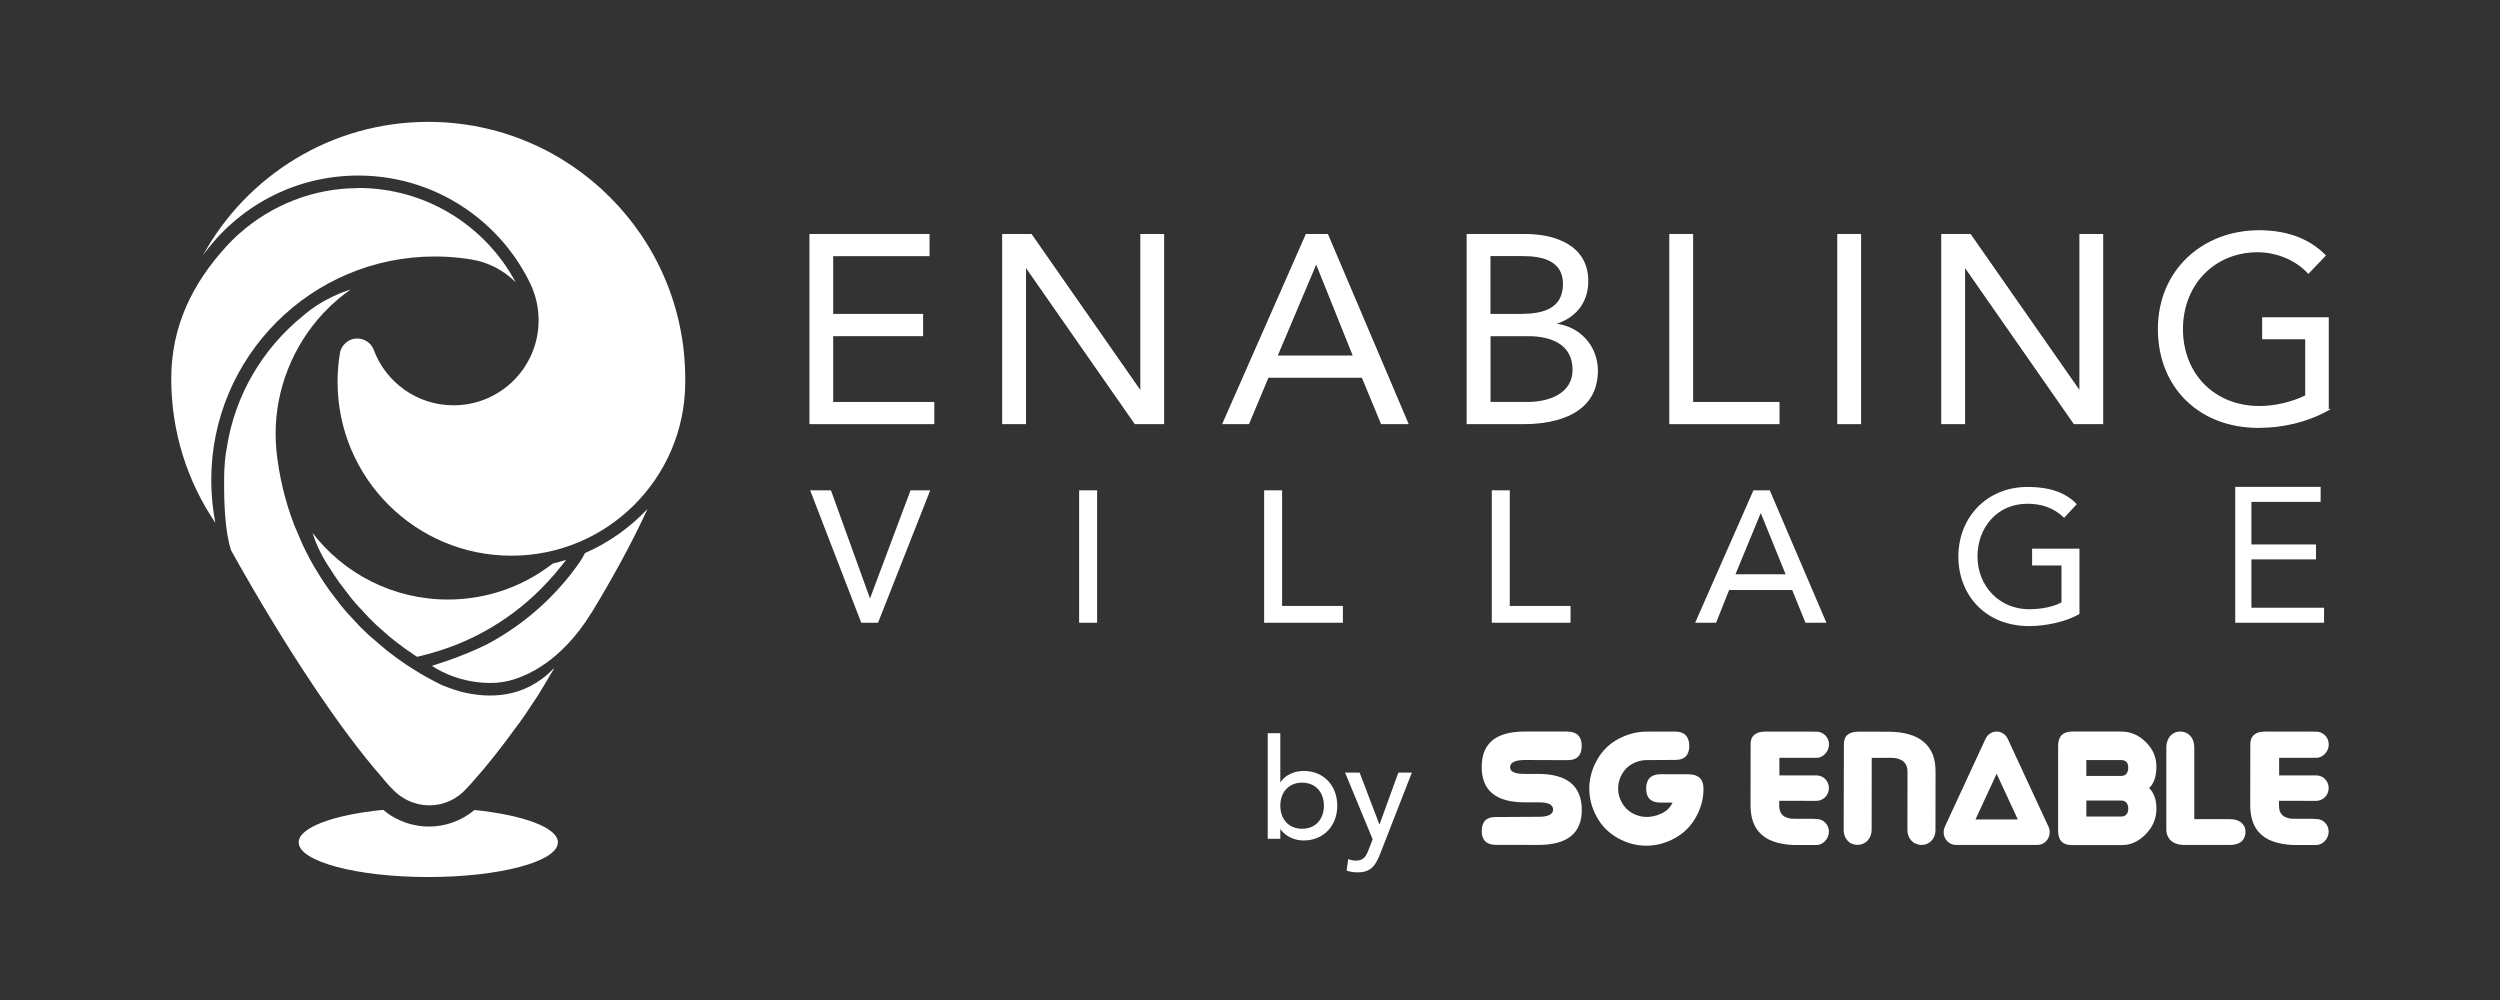 <?xml version="1.0" encoding="UTF-8"?> <svg xmlns="http://www.w3.org/2000/svg" xmlns:xlink="http://www.w3.org/1999/xlink" version="1.1" id="Layer_1" x="0px" y="0px" viewBox="0 0 320 128" style="enable-background:new 0 0 320 128;" xml:space="preserve"><rect x="0" y="0" width="320" height="128" fill="#333333" stroke="none"/> <style type="text/css"> .st0{display:none;} .st1{display:inline;fill-rule:evenodd;clip-rule:evenodd;fill:#E6E7E8;} .st2{fill:none;} .st3{fill:#FFFFFF;} .st4{fill:#FFFFFF;stroke:#FFFFFF;stroke-width:0.179;stroke-miterlimit:10;} </style> <g id="Layer_2_00000183941549330135621900000017534174793331891867_" class="st0"> <rect x="-41.66" y="-95.12" class="st1" width="1025.65" height="496.23"></rect> </g> <g> <rect class="st2" width="320" height="128"></rect> <g> <path class="st3" d="M87.71,48.49c0-18.16-14.73-32.89-32.89-32.89c-12.44,0-23.27,6.91-28.86,17.11v0 c4.43-6.2,11.69-10.24,19.89-10.24c5.42,0,10.43,1.76,14.48,4.75c3.22,2.37,5.84,5.51,7.58,9.15l0,0c0.66,1.4,1.03,2.97,1.03,4.63 c0,6.01-4.87,10.88-10.89,10.88c-4.69,0-8.69-2.97-10.22-7.12l0.01,0.02c-0.32-0.85-1.15-1.45-2.11-1.45 c-1.18,0-2.15,0.91-2.25,2.07v0c-0.18,1.13-0.27,2.3-0.27,3.48c0,12.29,9.96,22.25,22.25,22.25c12.24,0,22.17-9.88,22.25-22.1h0 C87.71,48.85,87.71,48.67,87.71,48.49"></path> <path class="st3" d="M60.73,103.68c-1.62,1.36-3.68,2.12-5.82,2.12c-1.7,0-3.34-0.47-4.78-1.36l-0.04-0.01l-0.33-0.23 c-0.24-0.16-0.47-0.34-0.7-0.54c-6.32,0.62-10.83,2.25-10.83,4.16c0,2.45,7.43,4.44,16.59,4.44c9.17,0,16.59-1.99,16.59-4.44 C71.41,105.93,66.97,104.32,60.73,103.68"></path> <path class="st3" d="M66,36.12c-3.85-7.18-11.43-12.06-20.15-12.06l-0.05,0.02c-5.64,0.01-11.04,2.14-15.19,5.84 c0,0-0.15,0.12-0.4,0.36c-0.14,0.13-0.27,0.26-0.41,0.4c-0.16,0.16-0.34,0.33-0.53,0.54c-0.09,0.1-0.18,0.19-0.27,0.29 c-4.44,4.84-7.08,10.34-7.08,16.98c0,6.83,2.08,13.18,5.65,18.44l-0.01-0.03c-0.34-1.76-0.52-3.59-0.52-5.45 c0-15.81,12.81-28.62,28.62-28.62c1.52,0,3.01,0.12,4.46,0.35c0,0,0.12,0.02,0.19,0.03C62.53,33.56,64.5,34.62,66,36.12"></path> <path class="st3" d="M52.95,83.79c0.12,0.08,0.28,0.18,0.44,0.28l1.08-0.27h0c0.02,0,0.04-0.01,0.06-0.02l0.53-0.13l0.04-0.02 c6.16-1.7,11.65-5.2,15.8-10.05l0.02-0.01c0,0,1.11-1.34,1.55-1.9c-0.56,0.17-1.13,0.33-1.71,0.46 c-3.71,2.89-8.37,4.61-13.43,4.61c-7.05,0-13.32-3.33-17.32-8.51c0,0,0,0,0,0.01c0.55,1.7,1.35,3.28,2.35,4.71 c-0.01,0-0.02-0.01-0.02-0.02c0.13,0.2,0.41,0.64,0.52,0.8c0.08,0.12,0.48,0.7,0.6,0.87c0.12,0.17,1.34,1.77,1.47,1.93 c0.09,0.1,0.55,0.65,0.69,0.81c0.13,0.15,1.47,1.6,1.64,1.77c0.1,0.1,0.93,0.91,1.03,1c0.23,0.21,1.32,1.17,1.53,1.35 c0.09,0.08,0.65,0.53,0.84,0.67c0.11,0.09,1.12,0.84,1.19,0.9c0.25,0.18,0.95,0.65,1.04,0.71L52.95,83.79z"></path> <path class="st3" d="M70.86,85.57c-3.75,3.92-8.4,3.84-11.85,2.97c-1.07-0.29-2.15-0.73-2.45-0.85c-0.34-0.16-0.7-0.34-0.76-0.38 c-0.24-0.12-0.9-0.47-1-0.53c-0.3-0.16-0.93-0.52-0.95-0.54c-0.31-0.18-1.65-1.02-1.86-1.17c-0.1-0.06-0.82-0.56-1.08-0.75 c-0.04-0.03-1.15-0.86-1.24-0.93c-0.2-0.15-2.22-1.87-2.48-2.11c-0.09-0.09-0.98-0.95-1.08-1.04c-0.2-0.2-1.62-1.74-1.71-1.84 c-0.15-0.17-0.63-0.74-0.72-0.85c-0.16-0.2-1.45-1.89-1.53-2.01c-0.13-0.18-0.55-0.79-0.63-0.91c-0.14-0.2-0.54-0.83-0.6-0.93 c-0.17-0.28-0.66-1.09-0.74-1.22c-0.1-0.18-0.47-0.83-0.54-0.97c-0.11-0.2-0.45-0.86-0.51-0.98c-0.15-0.29-0.29-0.59-0.43-0.89 c-0.07-0.14-1-2.33-1.05-2.46c-1.16-3.03-1.94-6.26-2.28-9.61l0-0.02c-0.06-0.68-0.09-1.37-0.09-2.06 c0-5.69,2.21-11.21,6.08-15.38c0.34-0.36,1.05-1.05,1.06-1.06c0.55-0.51,1.11-0.99,1.7-1.44c0,0,0.01,0,0.01,0 c0.06-0.05,0.13-0.09,0.2-0.14c0.17-0.13,0.35-0.26,0.52-0.39c-0.09,0.03-0.18,0.05-0.27,0.08c0,0,0,0-0.01,0 c-1.87,0.61-3.55,1.64-3.55,1.64l0.01,0c-0.8,0.48-1.56,1.03-2.26,1.64c-5.13,4.15-8.72,10.13-9.75,16.94 c-0.14,0.65-0.35,2.07-0.33,4.38c-0.02,2.41,0.09,6.24,0.89,8.69c7.13,12.79,14.24,23.28,19.21,28.92l0.23,0.28 c0.23,0.29,1.37,1.67,2.31,2.3c0,0,0.01,0,0.01,0c1.02,0.71,2.27,1.13,3.61,1.13c1.91,0,3.62-0.84,4.78-2.17 c0.32-0.33,0.61-0.65,0.82-0.9c1.7-1.88,3.69-4.39,5.86-7.4c0.01,0,0.02,0,0.02,0l0.22-0.33c0.27-0.37,0.84-1.18,0.82-1.18 l1.45-2.18c0.35-0.55,1.98-3.32,1.98-3.32L70.86,85.57z"></path> <path class="st3" d="M74.88,70.79c-0.21,0.41-0.46,0.84-0.71,1.21c-3.09,4.42-7.14,7.97-11.81,10.46 c-3.28,1.64-7.07,2.76-7.07,2.76s2.93,2.17,7.39,2.2c0.64,0,1.08-0.03,1.39-0.09c0.01,0,0.03,0,0.04,0 c0.15-0.02,0.52-0.06,1.04-0.19c0.03-0.01,0.07-0.02,0.1-0.03c2.11-0.54,6.57-2.39,10.41-8.61l0.09-0.12 c2.36-3.89,4.98-8.54,7.14-13.25C80.65,67.52,77.93,69.46,74.88,70.79"></path> </g> <g> <polygon class="st3" points="103.7,30.04 118.89,30.04 118.89,32.7 106.56,32.7 106.56,40.27 118.07,40.27 118.07,42.94 106.56,42.94 106.56,51.54 119.5,51.54 119.5,54.2 103.7,54.2 "></polygon> <polygon class="st4" points="103.7,30.04 118.89,30.04 118.89,32.7 106.56,32.7 106.56,40.27 118.07,40.27 118.07,42.94 106.56,42.94 106.56,51.54 119.5,51.54 119.5,54.2 103.7,54.2 "></polygon> <polygon class="st3" points="128.37,30.04 131.99,30.04 145.98,50.1 146.05,50.1 146.05,30.04 148.92,30.04 148.92,54.2 145.3,54.2 131.31,34.13 131.24,34.13 131.24,54.2 128.37,54.2 "></polygon> <polygon class="st4" points="128.37,30.04 131.99,30.04 145.98,50.1 146.05,50.1 146.05,30.04 148.92,30.04 148.92,54.2 145.3,54.2 131.31,34.13 131.24,34.13 131.24,54.2 128.37,54.2 "></polygon> <path class="st3" d="M167.21,30.04h2.7l10.27,24.16h-3.34l-2.46-5.94H162.3l-2.49,5.94h-3.24L167.21,30.04z M168.51,33.72h-0.07 l-5.02,11.88h9.86L168.51,33.72z"></path> <path class="st4" d="M167.21,30.04h2.7l10.27,24.16h-3.34l-2.46-5.94H162.3l-2.49,5.94h-3.24L167.21,30.04z M168.51,33.72h-0.07 l-5.02,11.88h9.86L168.51,33.72z"></path> <path class="st3" d="M187.82,30.04h7.37c3.99,0,8.02,1.5,8.02,5.94c0,2.8-1.64,4.68-4.23,5.46v0.06c3.11,0.27,5.46,2.77,5.46,5.94 c0,5.32-4.95,6.76-9.42,6.76h-7.2V30.04z M190.69,40.27h3.96c2.7,0,5.5-0.58,5.5-3.93c0-2.97-2.59-3.65-5.19-3.65h-4.27V40.27z M190.69,51.54h4.85c2.8,0,5.84-1.13,5.84-4.2c0-3.38-2.87-4.4-5.77-4.4h-4.91V51.54z"></path> <path class="st4" d="M187.82,30.04h7.37c3.99,0,8.02,1.5,8.02,5.94c0,2.8-1.64,4.68-4.23,5.46v0.06c3.11,0.27,5.46,2.77,5.46,5.94 c0,5.32-4.95,6.76-9.42,6.76h-7.2V30.04z M190.69,40.27h3.96c2.7,0,5.5-0.58,5.5-3.93c0-2.97-2.59-3.65-5.19-3.65h-4.27V40.27z M190.69,51.54h4.85c2.8,0,5.84-1.13,5.84-4.2c0-3.38-2.87-4.4-5.77-4.4h-4.91V51.54z"></path> <polygon class="st3" points="213.76,30.04 216.63,30.04 216.63,51.54 227.69,51.54 227.69,54.2 213.76,54.2 "></polygon> <polygon class="st4" points="213.76,30.04 216.63,30.04 216.63,51.54 227.69,51.54 227.69,54.2 213.76,54.2 "></polygon> <rect x="235.26" y="30.04" class="st3" width="2.87" height="24.16"></rect> <rect x="235.26" y="30.04" class="st4" width="2.87" height="24.16"></rect> <polygon class="st3" points="248.57,30.04 252.19,30.04 266.19,50.1 266.25,50.1 266.25,30.04 269.12,30.04 269.12,54.2 265.5,54.2 251.51,34.13 251.44,34.13 251.44,54.2 248.57,54.2 "></polygon> <polygon class="st4" points="248.57,30.04 252.19,30.04 266.19,50.1 266.25,50.1 266.25,30.04 269.12,30.04 269.12,54.2 265.5,54.2 251.51,34.13 251.44,34.13 251.44,54.2 248.57,54.2 "></polygon> <path class="st3" d="M298.01,52.45c-2.74,1.52-5.84,2.23-8.95,2.23c-7.43,0-12.76-5.06-12.76-12.56c0-7.53,5.71-12.56,12.86-12.56 c3.14,0,6.18,0.84,8.44,3.14l-2.13,2.23c-1.62-1.76-4.09-2.73-6.52-2.73c-5.47,0-9.62,4.12-9.62,9.93c0,5.71,4.02,9.93,9.89,9.93 c1.92,0,4.19-0.51,5.94-1.39v-7.33h-5.51V40.7h8.34V52.45z"></path> <path class="st4" d="M298.01,52.45c-2.74,1.52-5.84,2.23-8.95,2.23c-7.43,0-12.76-5.06-12.76-12.56c0-7.53,5.71-12.56,12.86-12.56 c3.14,0,6.18,0.84,8.44,3.14l-2.13,2.23c-1.62-1.76-4.09-2.73-6.52-2.73c-5.47,0-9.62,4.12-9.62,9.93c0,5.71,4.02,9.93,9.89,9.93 c1.92,0,4.19-0.51,5.94-1.39v-7.33h-5.51V40.7h8.34V52.45z"></path> <polygon class="st3" points="103.7,62.76 106.36,62.76 111.34,76.55 111.38,76.55 116.55,62.76 119.07,62.76 112.39,79.71 110.24,79.71 "></polygon> <rect x="138.13" y="62.76" class="st3" width="2.3" height="16.95"></rect> <polygon class="st3" points="161.81,62.76 164.11,62.76 164.11,77.56 171.89,77.56 171.89,79.71 161.81,79.71 "></polygon> <polygon class="st3" points="190.95,62.76 193.25,62.76 193.25,77.56 201.03,77.56 201.03,79.71 190.95,79.71 "></polygon> <path class="st3" d="M224.44,62.76h2.09l7.25,16.95h-2.68l-1.7-4.19h-8.07l-1.67,4.19h-2.68L224.44,62.76z M228.56,73.51 l-3.16-7.78h-0.05l-3.21,7.78H228.56z"></path> <path class="st3" d="M266.17,70.23v8.35c-1.66,1.01-4.36,1.56-6.42,1.56c-5.74,0-9.08-4.1-9.08-8.9c0-5.03,3.66-8.91,8.84-8.91 c3.11,0,5,0.84,6.32,2.2l-1.62,1.75c-1.39-1.35-2.99-1.8-4.7-1.8c-3.88,0-6.39,3.04-6.39,6.75c0,3.83,2.85,6.75,6.58,6.75 c1.6,0,3.14-0.31,4.17-0.88v-4.72h-3.76v-2.15H266.17z"></path> <polygon class="st3" points="286.11,62.32 297.04,62.32 297.04,64.24 288.18,64.24 288.18,69.69 296.45,69.69 296.45,71.6 288.18,71.6 288.18,77.79 297.48,77.79 297.48,79.71 286.11,79.71 "></polygon> <path class="st3" d="M162.27,93.85h1.61v6.26h0.03c0.57-0.88,1.74-1.43,2.95-1.43c2.61,0,4.31,1.91,4.31,4.45 c0,2.5-1.68,4.45-4.31,4.45c-1.15,0-2.32-0.51-2.95-1.43h-0.03v1.22h-1.61V93.85z M169.46,103.13c0-1.72-1.07-2.95-2.79-2.95 c-1.72,0-2.79,1.23-2.79,2.95c0,1.72,1.07,2.95,2.79,2.95C168.39,106.08,169.46,104.85,169.46,103.13"></path> <path class="st3" d="M172.17,98.89h1.86l2.52,6.61h0.04l2.4-6.61h1.73l-4.02,10.3c-0.58,1.47-1.12,2.47-2.9,2.47 c-0.48,0-0.99-0.06-1.43-0.23l0.2-1.47c0.3,0.13,0.64,0.2,0.97,0.2c1.01,0,1.32-0.55,1.64-1.39l0.52-1.34L172.17,98.89z"></path> <path class="st3" d="M202.46,95.47c0,1.21-0.59,1.82-1.76,1.83l-5.55-0.02c-1.23,0.01-1.85,0.32-1.86,0.93 c0.01,0.58,0.64,0.86,1.87,0.85l1.79,0c3.67,0.02,5.51,1.56,5.52,4.61c0,2.97-1.84,4.47-5.52,4.48l-5.48-0.01 c-1.21-0.01-1.81-0.6-1.81-1.78c0.01-1.2,0.61-1.8,1.8-1.78l5.49-0.03c1.23,0,1.85-0.32,1.85-0.93c0-0.62-0.62-0.93-1.87-0.92 l-1.79,0c-3.65-0.01-5.48-1.51-5.48-4.5v-0.06c0-3,1.83-4.5,5.48-4.5l5.48,0C201.84,93.66,202.45,94.26,202.46,95.47"></path> <path class="st3" d="M210.76,93.65l3.67-0.01c1.18,0.01,1.78,0.62,1.8,1.85c-0.02,1.2-0.62,1.79-1.8,1.78l-3.65,0.02 c-0.62,0-1.22,0.15-1.81,0.46c-0.58,0.31-1.04,0.76-1.36,1.34c-0.33,0.58-0.49,1.2-0.49,1.83c0,0.64,0.16,1.25,0.48,1.82 c0.32,0.58,0.77,1.03,1.35,1.35c0.58,0.32,1.19,0.48,1.82,0.48c0.63,0,1.27-0.15,1.91-0.45c0.65-0.3,1.12-0.76,1.41-1.39h-1.53 c-1.23,0.01-1.85-0.59-1.85-1.79c0-1.21,0.61-1.83,1.83-1.84l3.66,0.01c1.23,0.03,1.85,0.65,1.85,1.85c0,1.26-0.32,2.47-0.97,3.63 c-0.64,1.16-1.55,2.06-2.71,2.7c-1.16,0.64-2.38,0.96-3.65,0.96c-1.26,0-2.47-0.32-3.63-0.97c-1.16-0.64-2.06-1.54-2.7-2.7 c-0.64-1.16-0.96-2.37-0.96-3.63c0-1.27,0.33-2.49,0.98-3.66c0.65-1.17,1.56-2.07,2.73-2.7 C208.33,93.96,209.53,93.65,210.76,93.65"></path> <path class="st3" d="M286.9,105.31c-0.21-0.18-0.45-0.29-0.71-0.36c-0.26-0.07-0.52-0.1-0.8-0.1h-4.52v-9.18 c0-0.51-0.13-1.01-0.44-1.39c-0.15-0.19-0.35-0.35-0.58-0.47c-0.23-0.11-0.49-0.17-0.77-0.17c-0.28,0-0.54,0.06-0.77,0.17 c-0.35,0.17-0.61,0.45-0.77,0.77c-0.17,0.33-0.25,0.7-0.25,1.08v10.54c0,0.55,0.22,1.05,0.59,1.4c0.37,0.35,1.03,0.55,1.57,0.55 h6.01c0.24,0,0.48-0.02,0.7-0.08c0.17-0.04,0.33-0.1,0.48-0.18c0.23-0.12,0.44-0.31,0.57-0.55c0.14-0.24,0.21-0.53,0.21-0.84 c0-0.28-0.06-0.54-0.17-0.77C287.15,105.57,287.04,105.43,286.9,105.31"></path> <path class="st3" d="M246.23,94.96c-0.52-0.44-1.16-0.77-1.92-0.98c-0.75-0.21-1.62-0.32-2.6-0.32h0l-3.75-0.01h0 c-0.36,0-0.65,0.04-0.91,0.11c-0.19,0.06-0.37,0.14-0.51,0.25c-0.22,0.16-0.36,0.39-0.43,0.61c-0.07,0.22-0.09,0.43-0.09,0.62v0 l-0.03,10.98c0,0.49,0.14,0.96,0.44,1.32c0.15,0.18,0.34,0.34,0.56,0.44c0.22,0.1,0.48,0.16,0.75,0.16c0.54,0,1.02-0.22,1.34-0.58 c0.32-0.36,0.49-0.83,0.49-1.34l0.01-9.21l2.46-0.01c0.37,0,0.68,0.04,0.95,0.13c0.26,0.08,0.47,0.19,0.64,0.33 c0.17,0.15,0.3,0.33,0.39,0.54c0.09,0.22,0.14,0.48,0.14,0.8v0.01v0.01l-0.01,7.41c0,0.5,0.15,0.97,0.47,1.33 c0.16,0.18,0.35,0.33,0.58,0.43c0.23,0.1,0.48,0.16,0.75,0.16c0.27,0,0.52-0.05,0.75-0.16c0.34-0.15,0.61-0.41,0.78-0.72 c0.18-0.31,0.26-0.67,0.26-1.04l0.01-7.44l0-0.02c0-0.83-0.11-1.56-0.36-2.2C247.12,95.93,246.74,95.38,246.23,94.96"></path> <path class="st3" d="M252.86,104.89h5.42l-2.71-5.85L252.86,104.89z M260.79,108.15L260.79,108.15h-10.43 c-0.54,0-1.04-0.29-1.33-0.76c-0.29-0.47-0.32-1.07-0.09-1.57l5.21-11.25c0.26-0.57,0.81-0.93,1.42-0.93 c0.6,0,1.16,0.36,1.42,0.93l5.16,11.13c0.14,0.24,0.21,0.52,0.21,0.82C262.36,107.42,261.66,108.15,260.79,108.15"></path> <path class="st3" d="M271.51,104.52h-4.46v-2.05h4.48c0.59,0,0.89,0.43,0.89,1.04C272.42,104.1,272.12,104.52,271.51,104.52 M271.53,97.29c0.6,0,0.89,0.38,0.88,0.92c0.02,0.67-0.28,1.11-0.88,1.11h-4.48v-2.03H271.53z M275.09,100.87 c0.61-0.58,0.92-1.47,0.93-2.69v-0.06c0-1.19-0.45-2.23-1.34-3.12c-0.91-0.91-1.96-1.36-3.15-1.36h-6.29 c-1.2,0.01-1.8,0.61-1.8,1.82v10.89c0,1.21,0.58,1.82,1.75,1.82h6.44c1.11,0,2.11-0.46,3.01-1.38c0.9-0.91,1.36-1.97,1.38-3.17 v-0.07C276.04,102.4,275.72,101.5,275.09,100.87"></path> <path class="st3" d="M296.48,104.83l-0.44-0.02l-2.73-0.01c-0.28-0.04-0.53-0.1-0.72-0.18c-0.31-0.13-0.51-0.31-0.65-0.54 c-0.14-0.23-0.23-0.54-0.23-0.95v-0.01l0-0.62l4.76,0.01c0.44,0,0.85-0.19,1.13-0.48c0.29-0.29,0.47-0.71,0.47-1.15 c0-0.45-0.18-0.86-0.46-1.15c-0.29-0.3-0.69-0.48-1.13-0.48l-4.75,0l0-2.25h4.75c0.23,0,0.45-0.06,0.65-0.16 c0.29-0.15,0.52-0.38,0.69-0.65c0.16-0.27,0.26-0.58,0.26-0.92c0-0.44-0.18-0.85-0.47-1.14c-0.29-0.29-0.69-0.48-1.13-0.48 L290,93.64c-0.35,0-0.65,0.04-0.91,0.11c-0.19,0.06-0.37,0.14-0.51,0.26c-0.22,0.16-0.37,0.39-0.44,0.61 c-0.08,0.23-0.09,0.44-0.1,0.64v0.01l-0.01,7.76v0v0.03c0,0.8,0.1,1.51,0.33,2.14c0.17,0.47,0.41,0.9,0.72,1.26 c0.47,0.55,1.08,0.96,1.83,1.23c0.74,0.27,1.61,0.43,2.62,0.47h2.94c0.23,0,0.45-0.06,0.65-0.16c0.29-0.15,0.52-0.38,0.69-0.65 c0.16-0.27,0.26-0.58,0.26-0.91c0-0.44-0.18-0.85-0.47-1.14C297.32,105.01,296.92,104.83,296.48,104.83"></path> <path class="st3" d="M232.51,104.83l-0.44-0.02l-2.73-0.01c-0.28-0.04-0.53-0.1-0.72-0.18c-0.31-0.13-0.51-0.31-0.65-0.54 c-0.14-0.23-0.23-0.54-0.23-0.95v-0.01l0-0.62l4.76,0.01c0.44,0,0.85-0.19,1.13-0.48c0.29-0.29,0.47-0.71,0.47-1.15 c0-0.45-0.18-0.86-0.46-1.15c-0.29-0.3-0.69-0.48-1.13-0.48l-4.75,0l0-2.25h4.75c0.23,0,0.46-0.06,0.65-0.16 c0.29-0.15,0.52-0.38,0.69-0.65c0.16-0.27,0.26-0.58,0.26-0.92c0-0.44-0.18-0.85-0.47-1.14c-0.29-0.29-0.69-0.48-1.13-0.48 l-6.48-0.01c-0.35,0-0.65,0.04-0.91,0.11c-0.19,0.06-0.36,0.14-0.51,0.26c-0.22,0.16-0.37,0.39-0.44,0.61 c-0.08,0.23-0.09,0.44-0.09,0.64v0.01l-0.01,7.76v0v0.03c0,0.8,0.1,1.51,0.33,2.14c0.17,0.47,0.41,0.9,0.72,1.26 c0.47,0.55,1.08,0.96,1.83,1.23c0.74,0.27,1.61,0.43,2.61,0.47h2.94c0.23,0,0.46-0.06,0.65-0.16c0.29-0.15,0.52-0.38,0.69-0.65 c0.16-0.27,0.26-0.58,0.26-0.91c0-0.44-0.18-0.85-0.47-1.14C233.35,105.01,232.95,104.83,232.51,104.83"></path> </g> </g> </svg> 